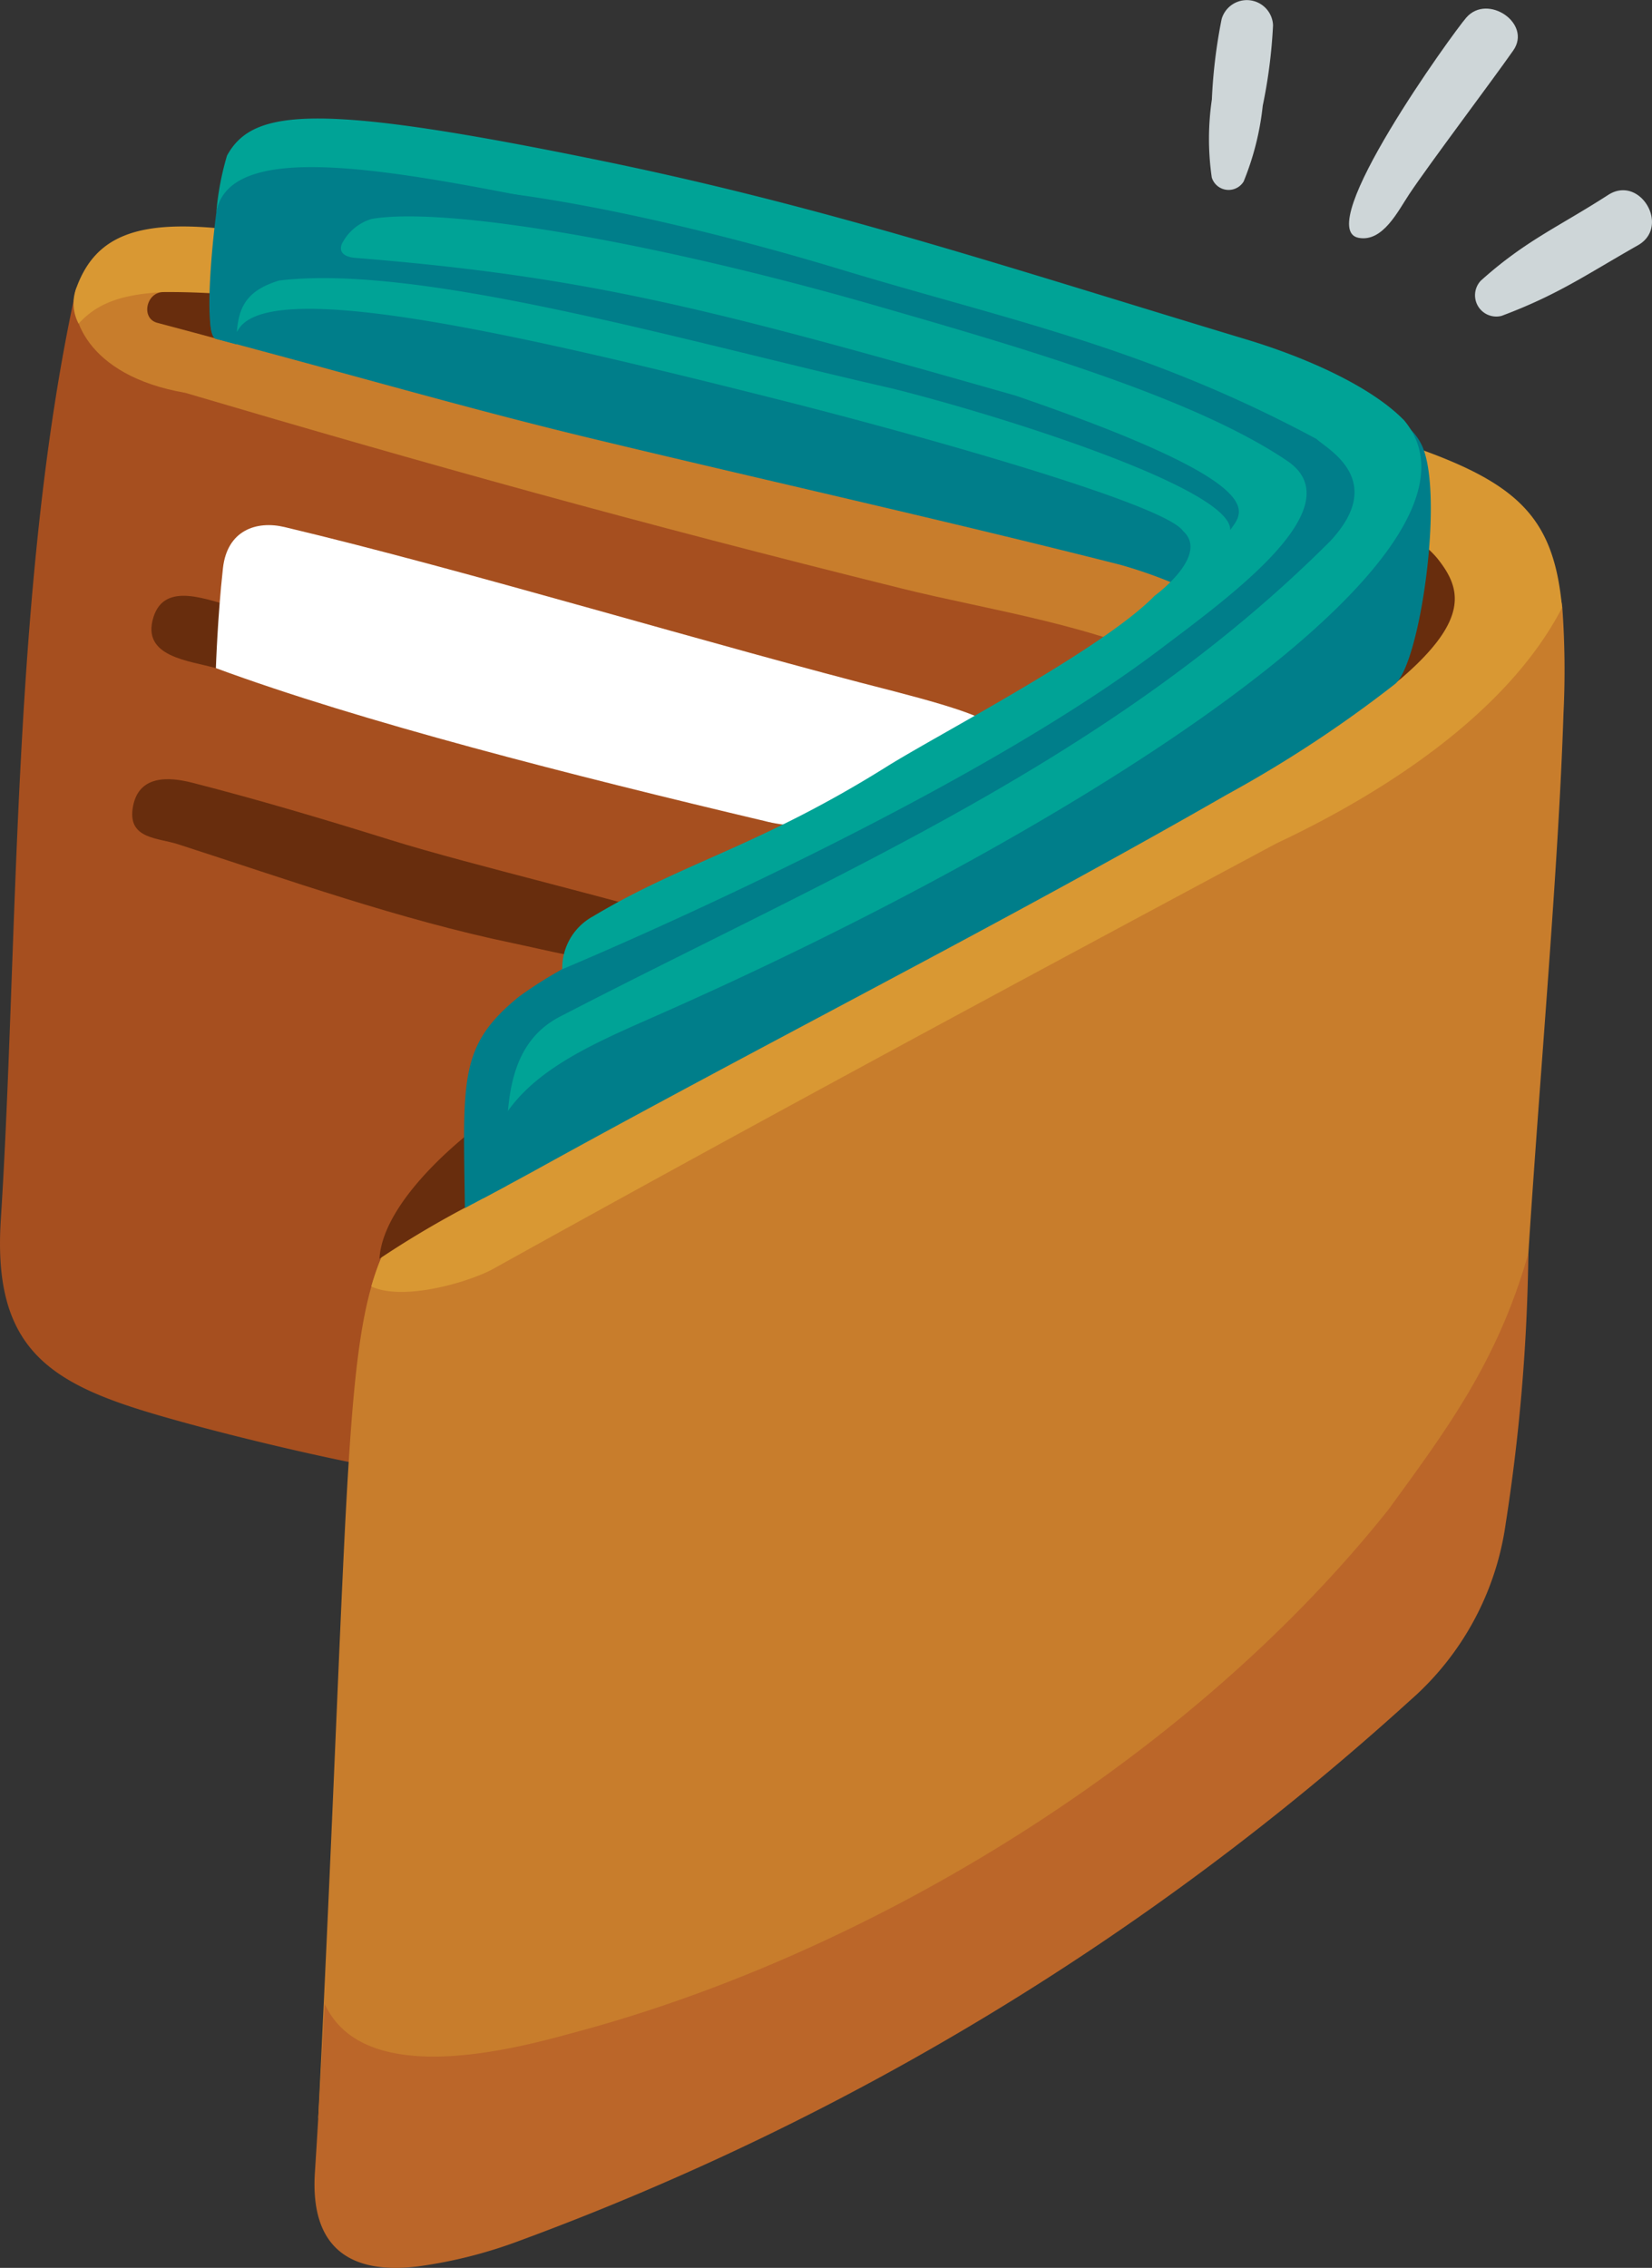 <svg xmlns="http://www.w3.org/2000/svg" width="102.098" height="140.152" viewBox="0 0 102.098 140.152">
  <rect x="0" y="0" width="102.098" height="140.152" fill="#333333" stroke="none"/>
  <g id="full" transform="translate(-219.153 -161.069)">
    <g id="Group_40" data-name="Group 40" transform="translate(219.153 161.069)">
      <g id="Group_39" data-name="Group 39" transform="translate(0 7.326)">
        <path id="Path_809" data-name="Path 809" d="M250.335,256.891c-.554,3.925-2.416,8.224-1.652,12.508-4.653-.144-16.777-3.1-21.251-4.551-5.787-1.873-8.7-4.3-8.229-11.621,1.1-17.172.641-39.315,4.664-57.564a6.987,6.987,0,0,1,2.227-.046c15.93,6.844,38.12,7.342,54.753,11.477,5.351,1.329,15.017,3.063,20,5.7,5.382,3.694-5.264,17.264-8.512,19.3-10.415,6.521-15.5,12.093-25.863,18.711C262.9,253.094,249.986,251.806,250.335,256.891Z" transform="translate(-219.153 -185.176)" fill="#a64f1f"/>
        <path id="Path_810" data-name="Path 810" d="M257.49,326.172c2.047-41.444,1.493-48.658,4.464-54.358,2.678-1.873,5.951-4.956,8.794-6.526,49.279-24.827,63.049-38.684,63.629-32.435a54.244,54.244,0,0,1,.072,6.536c-.313,9.6-1.457,22.215-2.17,33.364-.118,1.821-1.934,15.566-3.72,17.013-3.006,5.115-4.048,5.428-7.516,10.2-12.96,17.854-31.655,23-52.3,28.68C265.037,329.666,260.743,330.6,257.49,326.172Z" transform="translate(-237.821 -202.624)" fill="#c87d2c"/>
        <path id="Path_811" data-name="Path 811" d="M299.406,210.387c-20.373-11.985-43.82-11.836-66.589-16.628-1.4-.467-3.52-.559-4.587.888-.549,1.529.513,5.392,6.736,6.47,15.012,4.433,27.674,7.968,44.312,12.1,5.351,1.329,12.313,2.314,17.3,4.951,1.006-1,2.078-1.252,2.355-.688C301.242,215.656,302.351,212.157,299.406,210.387Z" transform="translate(-223.512 -184.165)" fill="#c87d2c"/>
        <path id="Path_812" data-name="Path 812" d="M307.942,201.028c-28.623-6.187-46.626-9.794-70.309-12.5-5.536-.631-8.26.308-9.456,3.638a2.653,2.653,0,0,0,.144,2.18c.959-1.011,2.16-1.76,5.043-1.934,22.769,4.792,45.615,3.5,65.989,15.489,2.945,1.765,1.837,5.264-.477,7.09.821,1.688-5.541,10.733-42.491,29.347-2.847,1.57-6.116,4.653-8.794,6.526a15.955,15.955,0,0,0-1.18,2.986c1.914.9,5.772-.19,7.4-1.011,16.177-8.989,31.758-17.377,48.535-26.366,6.4-3.012,14.222-7.921,17.659-14.571C319.434,205.656,316.746,203.732,307.942,201.028Z" transform="translate(-223.465 -181.675)" fill="#d99833"/>
        <path id="Path_813" data-name="Path 813" d="M257.666,358.42c2.406,5.254,11.626,2.812,15.335,1.791,18.336-4.874,38.13-16.91,50.423-32.363,3.468-4.776,6.721-9.05,8.63-15.817a117.361,117.361,0,0,1-1.4,16.7,17.782,17.782,0,0,1-5.915,10.938,168.565,168.565,0,0,1-55.122,33.42,28.88,28.88,0,0,1-6.157,1.549c-4.263.534-6.711-1.175-6.4-5.828C257.286,365.351,257.466,361.883,257.666,358.42Z" transform="translate(-237.597 -241.906)" fill="#bb6629"/>
        <path id="Path_814" data-name="Path 814" d="M251.241,256c.205-3.412,4.761-7.506,8.347-9.794,10.358-6.618,20.8-13.088,31.224-19.609,3.248-2.032,6.808-3.75,10.04-7.065,4.017-3.971,2.027-8.1-1.026-8.876-10.846-2.75-23.559-5.274-34.441-7.9-6.557-1.58-24.252-3.627-24.252-3.627-1.231-.333-2.442-.657-3.622-.97-1.026-.272-.693-1.888.369-1.9,8.116-.072,18.46,2.35,25.447,3.53,13.878,2.334,27.653,5.295,41.46,8.039,4.356.867,9.974,2.478,11.923,5,1.36,1.755,1.888,3.653-2.237,7.234-2.16,1.878-5.279,1.57-10.543,4.587-14.068,8.07-29.008,16.495-43.2,24.339-1.272.7-2.663,3.022-4.2,3.858A60.094,60.094,0,0,0,251.241,256Z" transform="translate(-227.791 -185.535)" fill="#682d0d"/>
        <path id="Path_815" data-name="Path 815" d="M285.557,244.966c-2.093,2.139-7.65,2.514-10.323,1.775-11.292-3.119-22.595-6.213-33.856-9.435-1.647-.472-4.623-.682-3.863-3.14.7-2.263,3.345-1.047,5.074-.636q16.815,3.994,33.569,8.224C278.138,242.252,282.653,243.242,285.557,244.966Z" transform="translate(-228.035 -203.341)" fill="#682d0d"/>
        <path id="Path_816" data-name="Path 816" d="M289.339,240.821c-2.093,2.139-7.65,2.514-10.323,1.775-11.821-2.8-24.914-6.131-33.856-9.435,0,0,.1-3.145.436-6.177.262-2.35,2.078-2.955,3.812-2.54,11.21,2.663,26.561,7.326,37.725,10.164C295.742,236.856,295.152,237.446,289.339,240.821Z" transform="translate(-231.817 -199.197)" fill="#fff"/>
        <path id="Path_817" data-name="Path 817" d="M271.087,264.23c-2.15,3.53-8.24,1.719-12.5.826-6.993-1.457-13.888-3.915-20.681-6.11-1.231-.4-3.068-.318-2.806-2.191.3-2.119,2.232-1.98,3.684-1.611,4.11,1.052,8.183,2.268,12.231,3.53C256.126,260.274,265.859,262.526,271.087,264.23Z" transform="translate(-226.904 -214.099)" fill="#682d0d"/>
        <path id="Path_818" data-name="Path 818" d="M264.479,230.957c.888-.723.877-1.575,1.708-2.1,0,0,37.289-19.2,40.521-22.518a28.416,28.416,0,0,0-6.054-2.478c-10.846-2.75-21.774-5.182-32.651-7.8-7.568-1.821-14.36-3.817-23.216-6.162-.667-.18-.4-4.52.021-7.788.221-1.749,1.657-2.812,1.837-3.14,1.611-2.95,4.576-1.821,22.395,1.852,13.847,2.858,23.493,5.351,38.007,9.722,4.253,1.283,11.036,3.089,12.3,6.013,1.334,3.078-.133,13.339-1.673,14.663a76.358,76.358,0,0,1-10.4,6.844c-14.068,8.07-28.556,15.376-42.753,23.221-1.272.7-3.212,1.734-3.212,1.734C261.205,235.046,260.764,233.989,264.479,230.957Z" transform="translate(-231.44 -176.29)" fill="#007e8a"/>
        <path id="Path_819" data-name="Path 819" d="M308.91,189.012c-14.514-4.376-25.735-8.132-39.582-10.99-17.818-3.673-21.846-3.33-23.457-.38a17.533,17.533,0,0,0-.662,3.52c.811-4.761,11.564-2.514,22.785-.262-4.484-.344-17.182-2.165-16.182,3.13,0,0-6.013.611-6.311,5.007.841.221.19-.729,1-.513,1.575-3.366,15.941-.241,33.7,4.253,8.7,2.2,23.636,6.4,24.76,8.065,1.662,1.513-1.76,4-1.76,4-3.232,3.314-13.319,8.532-16.566,10.564-7.845,4.91-12.6,5.921-18.121,9.235a3.645,3.645,0,0,0-1.924,3.273c-.831.528-.821,1.38-1.708,2.1-3.715,3.032-3.925,4.438-3.822,12.4l.652-.349c-.159-6.593,5.141-8.819,10.7-11.272,26.535-11.7,52.926-28.736,46.211-36.791C316.493,191.818,312.353,190.053,308.91,189.012Z" transform="translate(-231.842 -175.349)" fill="#00a396"/>
        <path id="Path_820" data-name="Path 820" d="M312.83,199.166c-10.63-5.715-19.183-7.378-29.516-10.512-10.261-3.114-25.991-6.68-30.593-4.274a3.4,3.4,0,0,0-2.4,2.935,6.3,6.3,0,0,0-3.961,1.026,4.015,4.015,0,0,0-1.847,4.115c.067.3.159.482.282.518.436.113.862.231,1.288.344-.02-2.186.5-3.289,2.622-3.945,8.722-1.062,25,3.74,37.9,6.67,7.039,1.76,21.04,6.228,20.886,8.758.667-1.062,3.16-2.673-13.262-8.317-18.685-5.32-26.263-7.352-40.926-8.522-.857-.128-.831-.575-.708-.867a3.042,3.042,0,0,1,1.832-1.529c4.54-.785,17.444,1.406,31.152,5.351,8.958,2.581,19.629,5.669,25.437,9.6,4.176,2.827-3.591,8.414-7.773,11.58-12.949,9.825-37.047,19.84-37.047,19.84a25.436,25.436,0,0,0-2.683,1.708c-3.714,3.032-3.422,5.084-3.319,13.047l2.581-1.38c0-4.125-.369-8.614,3.376-10.492,17.008-8.8,34.015-15.833,47.5-29.321C317.252,201.674,313.415,199.751,312.83,199.166Z" transform="translate(-231.462 -179.361)" fill="#007e8a"/>
      </g>
      <path id="Path_821" data-name="Path 821" d="M388.914,162.651c-.831.944-9.594,13.088-6.654,13.622,1.493.272,2.427-1.662,3.125-2.709,1.267-1.9,5.115-7,6.423-8.871C392.978,163.021,390.228,161.158,388.914,162.651Z" transform="translate(-298.285 -161.573)" fill="#ced6d8"/>
      <path id="Path_822" data-name="Path 822" d="M405.06,184.269c-3.114,2.006-5.115,2.822-7.875,5.3a1.315,1.315,0,0,0,1.277,2.18c3.473-1.3,5.2-2.529,8.424-4.361C408.923,186.239,407.02,183.012,405.06,184.269Z" transform="translate(-305.663 -172.227)" fill="#ced6d8"/>
      <path id="Path_823" data-name="Path 823" d="M368.1,167.6a31.911,31.911,0,0,0,.636-4.971,1.621,1.621,0,0,0-3.176-.385,32.4,32.4,0,0,0-.605,4.977,16.66,16.66,0,0,0-.005,4.818,1.089,1.089,0,0,0,1.97.246A17.161,17.161,0,0,0,368.1,167.6Z" transform="translate(-290.059 -161.069)" fill="#ced6d8"/>
    </g>
  </g>
</svg>
